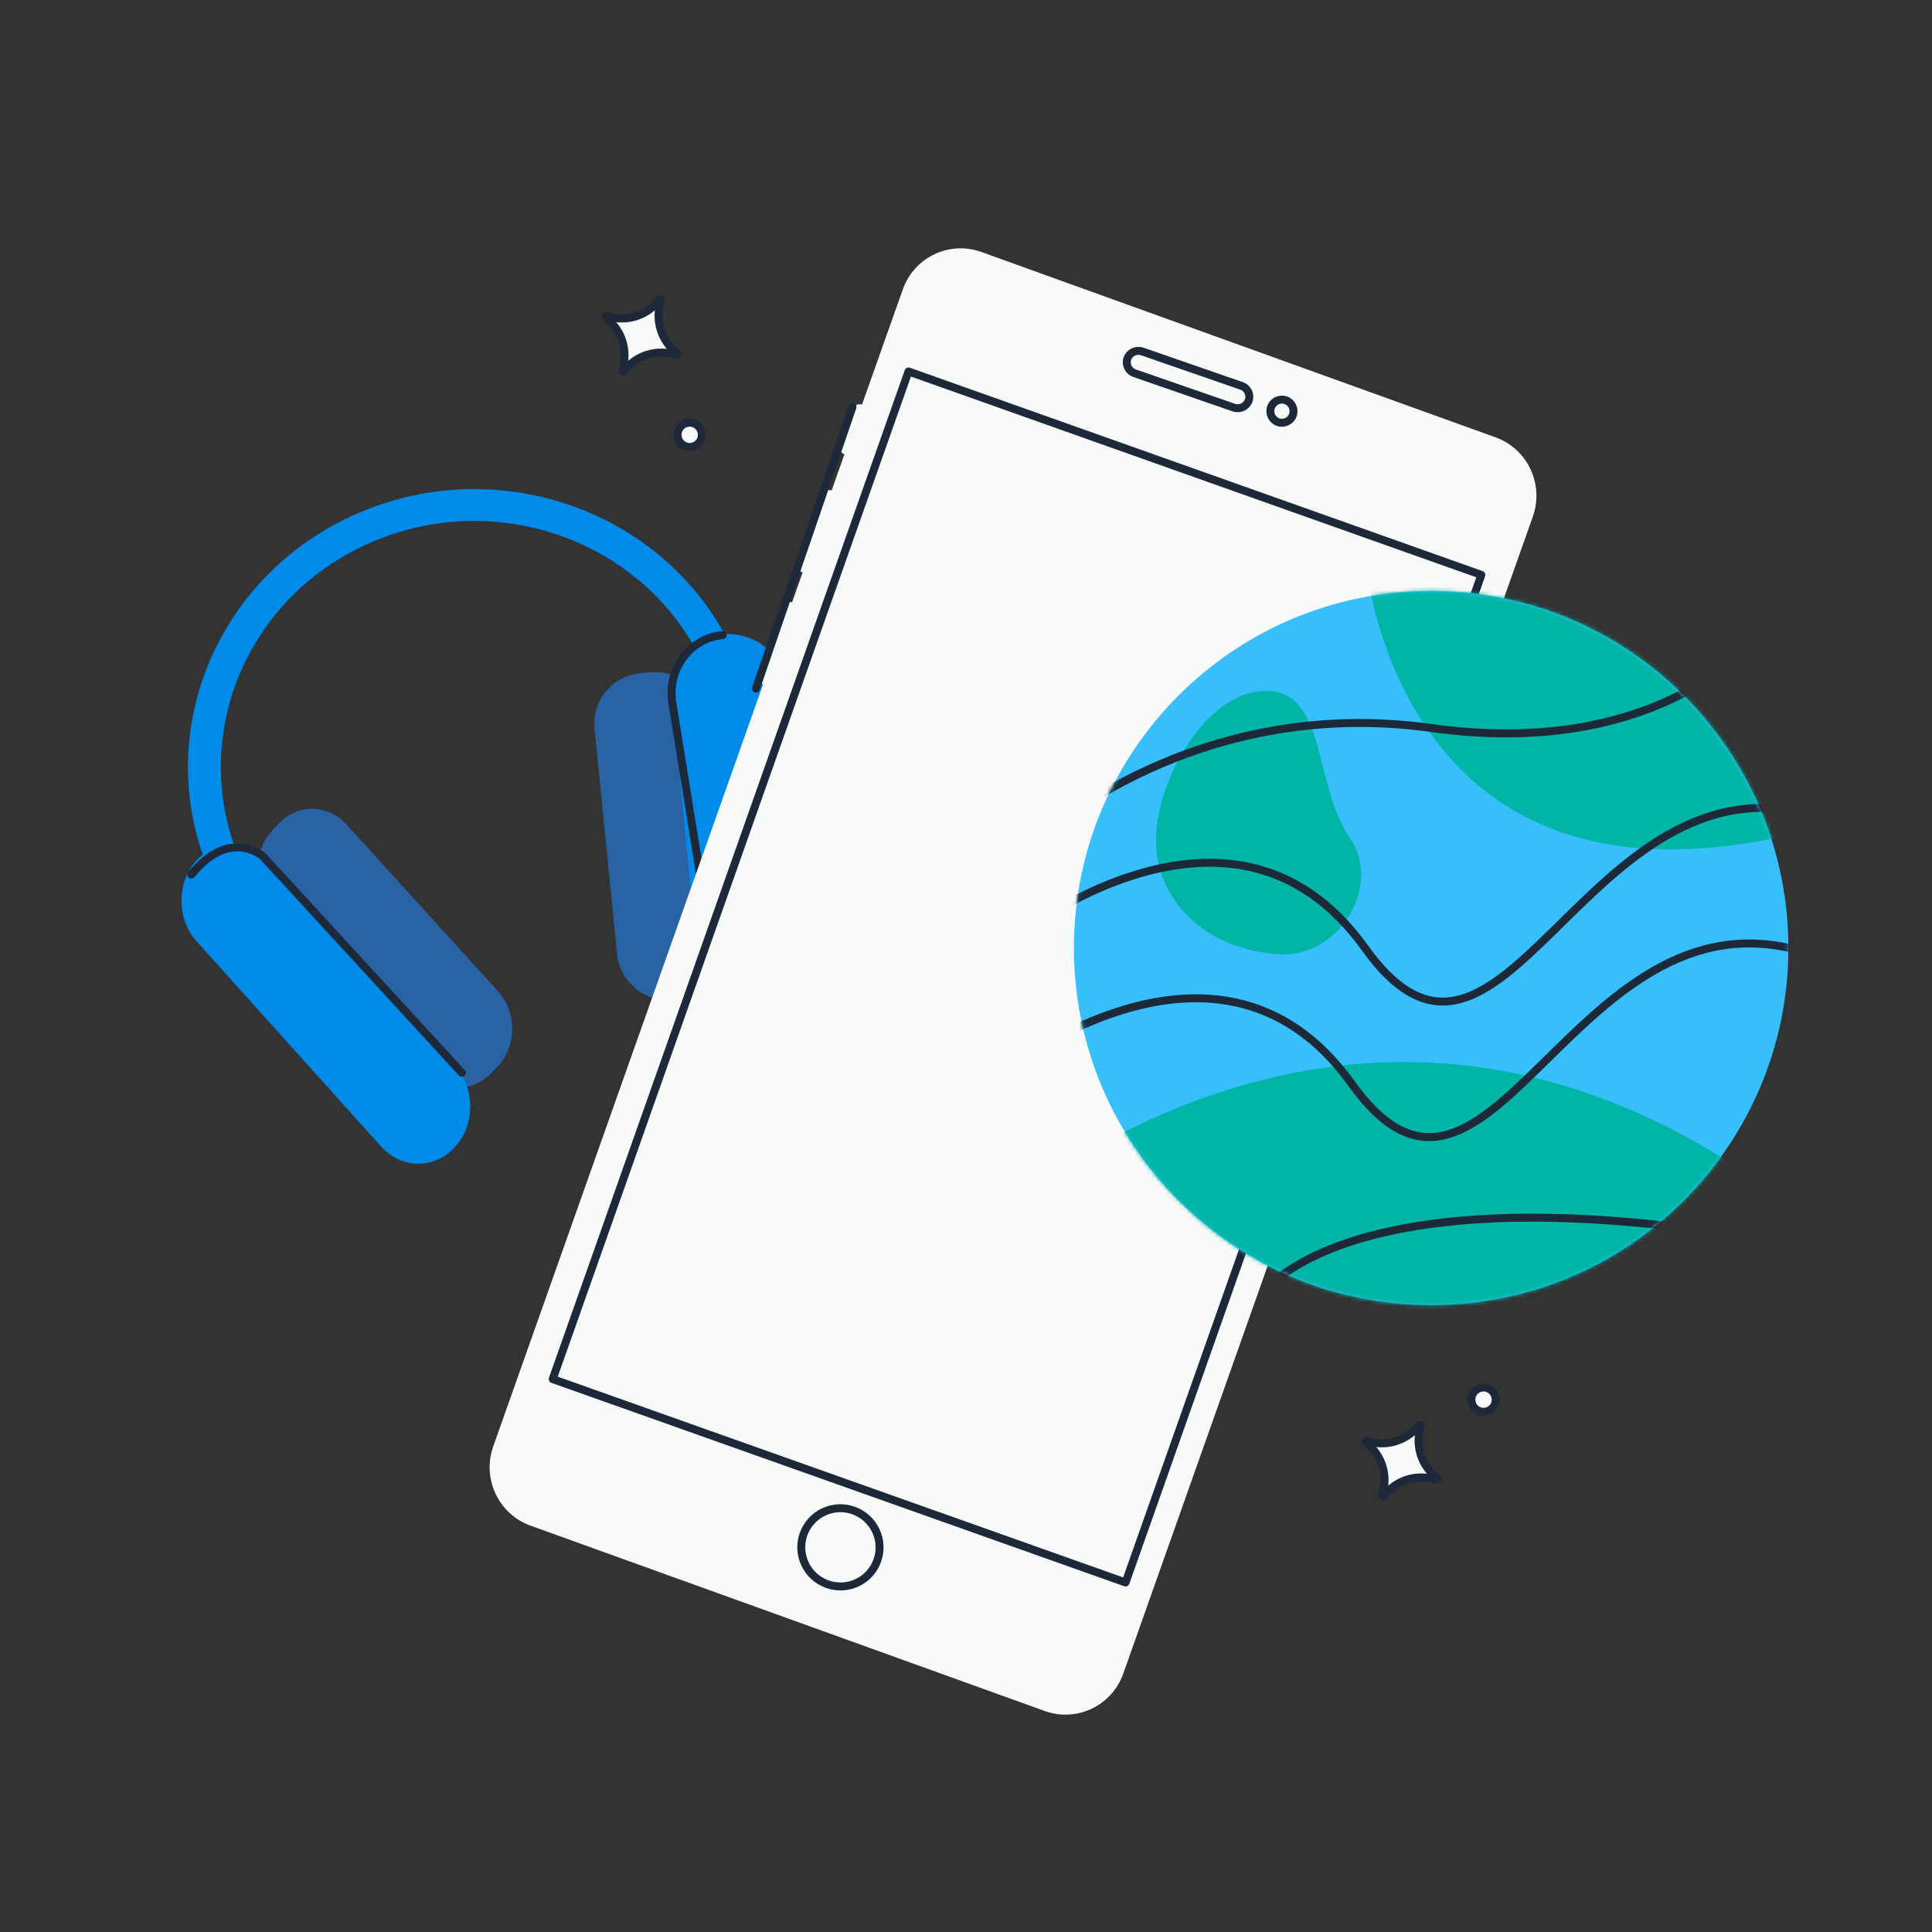 <svg width="486" height="486" viewBox="0 0 486 486" fill="none" xmlns="http://www.w3.org/2000/svg">
<rect x="0" y="0" width="486" height="486" fill="#333333" stroke="none"/>
<path d="M69.976 207.287L68.493 208.891C63.734 214.036 63.721 222.438 68.463 227.658L106.59 269.625C111.332 274.844 119.034 274.905 123.793 269.759L125.276 268.156C130.035 263.011 130.048 254.608 125.306 249.389L87.179 207.422C82.437 202.202 74.735 202.142 69.976 207.287Z" fill="#2963A3"/>
<path d="M169.502 251.625L171.736 251.422C178.909 250.771 184.151 244.521 183.444 237.464L177.759 180.72C177.052 173.663 170.664 168.469 163.492 169.121L161.257 169.324C154.084 169.975 148.842 176.225 149.549 183.282L155.234 240.026C155.941 247.083 162.329 252.276 169.502 251.625Z" fill="#2963A3"/>
<path d="M68.095 216.513C62.971 210.813 54.654 210.742 49.517 216.354C44.38 221.967 44.37 231.137 49.494 236.837L95.854 288.411C100.978 294.111 109.296 294.182 114.432 288.569C119.569 282.957 119.579 273.786 114.455 268.086L68.095 216.513Z" fill="#008AE9"/>
<path d="M175.701 244.113C176.44 251.792 183.46 257.492 191.381 256.844C199.303 256.196 205.125 249.445 204.386 241.765L197.699 172.281C196.96 164.602 189.939 158.902 182.018 159.55C174.097 160.198 168.275 166.949 169.014 174.629L175.701 244.113Z" fill="#008AE9"/>
<path fill-rule="evenodd" clip-rule="evenodd" d="M176.477 166.18C161.544 135.47 123.725 122.422 92.007 137.036C60.288 151.65 46.68 188.393 61.612 219.103L61.956 219.811L54.475 223.258L54.13 222.55C37.253 187.84 52.634 146.31 88.484 129.792C124.335 113.274 167.081 128.022 183.958 162.733L184.303 163.441L176.821 166.888L176.477 166.18Z" fill="#008AE9"/>
<path d="M116.183 269.868L66.105 215.391C66.105 215.391 57.722 208.043 48.134 220.03" stroke="#1D2939" stroke-width="2" stroke-linecap="round" stroke-linejoin="round"/>
<path d="M180.524 247.454L169.125 176.751C167.795 168.515 173.381 160.712 181.399 159.815C181.525 159.799 181.65 159.782 181.781 159.778" stroke="#1D2939" stroke-width="2" stroke-linecap="round" stroke-linejoin="round"/>
<path d="M152.447 79.984C152.206 79.801 152.407 79.42 152.695 79.515C157.48 81.118 162.747 79.493 165.794 75.484C165.978 75.244 166.359 75.445 166.264 75.733C164.667 80.512 166.301 85.778 170.318 88.829C170.559 89.012 170.358 89.393 170.07 89.297C165.285 87.695 160.018 89.319 156.971 93.329C156.787 93.569 156.406 93.368 156.501 93.08C158.098 88.301 156.464 83.035 152.447 79.984Z" fill="#F8F9F9" stroke="#1D2939" stroke-width="2" stroke-linecap="round" stroke-linejoin="round"/>
<path d="M343.635 362.94C343.394 362.757 343.594 362.376 343.882 362.471C348.668 364.074 353.935 362.449 356.982 358.44C357.165 358.2 357.546 358.4 357.451 358.689C355.854 363.468 357.488 368.734 361.505 371.784C361.746 371.968 361.546 372.349 361.257 372.253C356.472 370.65 351.205 372.275 348.158 376.284C347.975 376.525 347.594 376.324 347.688 376.036C349.285 371.257 347.651 365.991 343.635 362.94Z" fill="#F8F9F9" stroke="#1D2939" stroke-width="2" stroke-linecap="round" stroke-linejoin="round"/>
<path d="M388.742 230.511C388.6 230.403 388.717 230.173 388.888 230.231C391.755 231.194 394.926 230.22 396.755 227.812C396.862 227.671 397.094 227.787 397.036 227.958C396.076 230.821 397.055 233.992 399.468 235.823C399.61 235.931 399.493 236.162 399.322 236.103C396.455 235.14 393.284 236.114 391.455 238.522C391.348 238.663 391.116 238.547 391.174 238.376C392.134 235.513 391.155 232.343 388.742 230.511Z" fill="#F8F9F9" stroke="#1D2939" stroke-width="2" stroke-linecap="round" stroke-linejoin="round"/>
<path d="M371.618 354.705C373.065 355.573 374.944 355.108 375.813 353.66C376.682 352.212 376.212 350.338 374.761 349.467C373.31 348.597 371.436 349.063 370.567 350.512C369.698 351.96 370.168 353.834 371.618 354.705Z" fill="#F8F9F9" stroke="#1D2939" stroke-width="2" stroke-linecap="round" stroke-linejoin="round"/>
<path d="M171.919 112C173.366 112.869 175.244 112.404 176.114 110.956C176.983 109.508 176.513 107.634 175.062 106.763C173.611 105.892 171.737 106.359 170.868 107.808C169.999 109.256 170.468 111.13 171.919 112Z" fill="#F8F9F9" stroke="#1D2939" stroke-width="2" stroke-linecap="round" stroke-linejoin="round"/>
<path d="M365.022 188.049L385.597 129.927C388.454 121.827 384.268 112.924 376.227 110.019L246.857 63.382C238.812 60.492 229.979 64.696 227.107 72.792L216.835 101.79C215.931 101.462 214.928 101.934 214.607 102.857L211.355 112.031C211.03 112.941 211.501 113.952 212.418 114.277L209.194 123.395C208.29 123.067 207.287 123.539 206.966 124.462L200.84 141.765C200.515 142.675 200.985 143.685 201.902 144.01L199.25 151.513C198.346 151.185 197.344 151.657 197.023 152.58L190.896 169.883C190.572 170.793 191.042 171.804 191.959 172.129L124.066 363.868C121.209 371.968 125.394 380.871 133.436 383.776L262.813 430.412C270.858 433.301 279.691 429.098 282.563 421.001L352.606 223.182C354.387 223.828 356.339 222.896 356.978 221.103L367.122 192.452C367.76 190.66 366.833 188.691 365.052 188.045L365.044 188.04L365.039 188.049L365.022 188.049Z" fill="#F8F9F9"/>
<path d="M279.187 77.148L337.333 97.445L334.77 104.644C332.744 110.328 326.429 113.317 320.668 111.308L283.388 98.295C277.634 96.284 274.599 90.038 276.623 84.348L279.187 77.148Z" fill="#F8F9F9"/>
<path d="M365.08 186.122L352.947 221.507L365.08 186.122Z" fill="#F8F9F9"/>
<path d="M365.08 186.122L352.947 221.507" stroke="#1D2939" stroke-width="2" stroke-linecap="round" stroke-linejoin="round"/>
<path d="M214.443 102.401L190.16 173.228L214.443 102.401Z" fill="#F8F9F9"/>
<path d="M214.443 102.401L190.16 173.228" stroke="#1D2939" stroke-width="2" stroke-linecap="round" stroke-linejoin="round"/>
<path d="M312.308 97.068L287.35 88.42C285.817 87.891 284.142 88.686 283.607 90.192C283.073 91.704 283.881 93.357 285.41 93.884L310.368 102.531C311.901 103.06 313.576 102.266 314.107 100.758C314.641 99.245 313.833 97.592 312.304 97.065L312.308 97.068Z" fill="#F8F9F9" stroke="#1D2939" stroke-width="2" stroke-linecap="round" stroke-linejoin="round"/>
<path d="M325.223 104.414C325.761 102.894 324.966 101.227 323.449 100.689C321.928 100.149 320.261 100.94 319.725 102.455C319.187 103.975 319.981 105.642 321.498 106.18C323.019 106.72 324.687 105.929 325.223 104.414Z" fill="#F8F9F9" stroke="#1D2939" stroke-width="2" stroke-linecap="round" stroke-linejoin="round"/>
<path d="M228.538 93.444L372.64 144.614L283.137 398.084L139.034 346.914L228.538 93.444Z" fill="#F8F9F9" stroke="#1D2939" stroke-width="2" stroke-linecap="round" stroke-linejoin="round"/>
<path d="M206.351 397.67C211.015 400.469 217.064 398.963 219.858 394.307C222.652 389.65 221.136 383.604 216.472 380.804C211.808 378.005 205.759 379.512 202.965 384.168C200.171 388.824 201.687 394.871 206.351 397.67Z" fill="#F8F9F9" stroke="#1D2939" stroke-width="2" stroke-linecap="round" stroke-linejoin="round"/>
<path d="M360.01 328.304C409.645 328.304 449.875 288.082 449.875 238.471C449.875 188.861 409.638 148.638 360.01 148.638C310.382 148.638 270.146 188.861 270.146 238.471C270.146 288.082 310.382 328.304 360.01 328.304Z" fill="#36BFFA"/>
<mask id="mask0_4902_75004" style="mask-type:luminance" maskUnits="userSpaceOnUse" x="270" y="148" width="180" height="181">
<path d="M360.01 328.32C409.645 328.32 449.875 288.098 449.875 238.487C449.875 188.877 409.638 148.655 360.01 148.655C310.382 148.655 270.146 188.877 270.146 238.487C270.146 288.098 310.382 328.32 360.01 328.32Z" fill="white"/>
</mask>
<g mask="url(#mask0_4902_75004)">
<path d="M339.608 210.895C347.824 222.739 336.807 241.172 321.475 240.028C302.092 238.578 290.787 225.696 290.787 211.276C290.787 196.856 303.08 173.779 318.455 173.779C333.831 173.779 330.329 197.512 339.608 210.895Z" fill="#00B5A6"/>
<path d="M231.13 322.258C231.13 322.258 346.037 196.91 474.512 324.315C578.013 426.955 231.13 322.258 231.13 322.258Z" fill="#00B5A6"/>
<path d="M342.97 137.22C342.97 137.22 349.436 256.074 488.228 197.387C476.791 139.707 418.585 138.707 418.585 138.707L342.97 137.213V137.22Z" fill="#00B5A6"/>
<path d="M261.759 210.518C261.759 210.518 300.42 174.79 360.021 183.128C419.616 191.466 443.451 158.714 443.451 158.714" stroke="#1D2939" stroke-width="2" stroke-linecap="round" stroke-linejoin="round"/>
<path d="M251.63 238.481C251.63 238.481 308.818 190.214 343.371 238.481C377.917 286.748 398.77 188.495 456.551 205.166" stroke="#1D2939" stroke-width="2" stroke-linecap="round" stroke-linejoin="round"/>
<path d="M248.232 272.571C248.232 272.571 305.42 224.304 339.972 272.571C374.518 320.837 395.371 222.585 453.153 239.255" stroke="#1D2939" stroke-width="2" stroke-linecap="round" stroke-linejoin="round"/>
<path d="M315.13 328.311C315.13 328.311 332.607 293.12 443.449 311.753" stroke="#1D2939" stroke-width="2" stroke-linecap="round" stroke-linejoin="round"/>
</g>
</svg>
